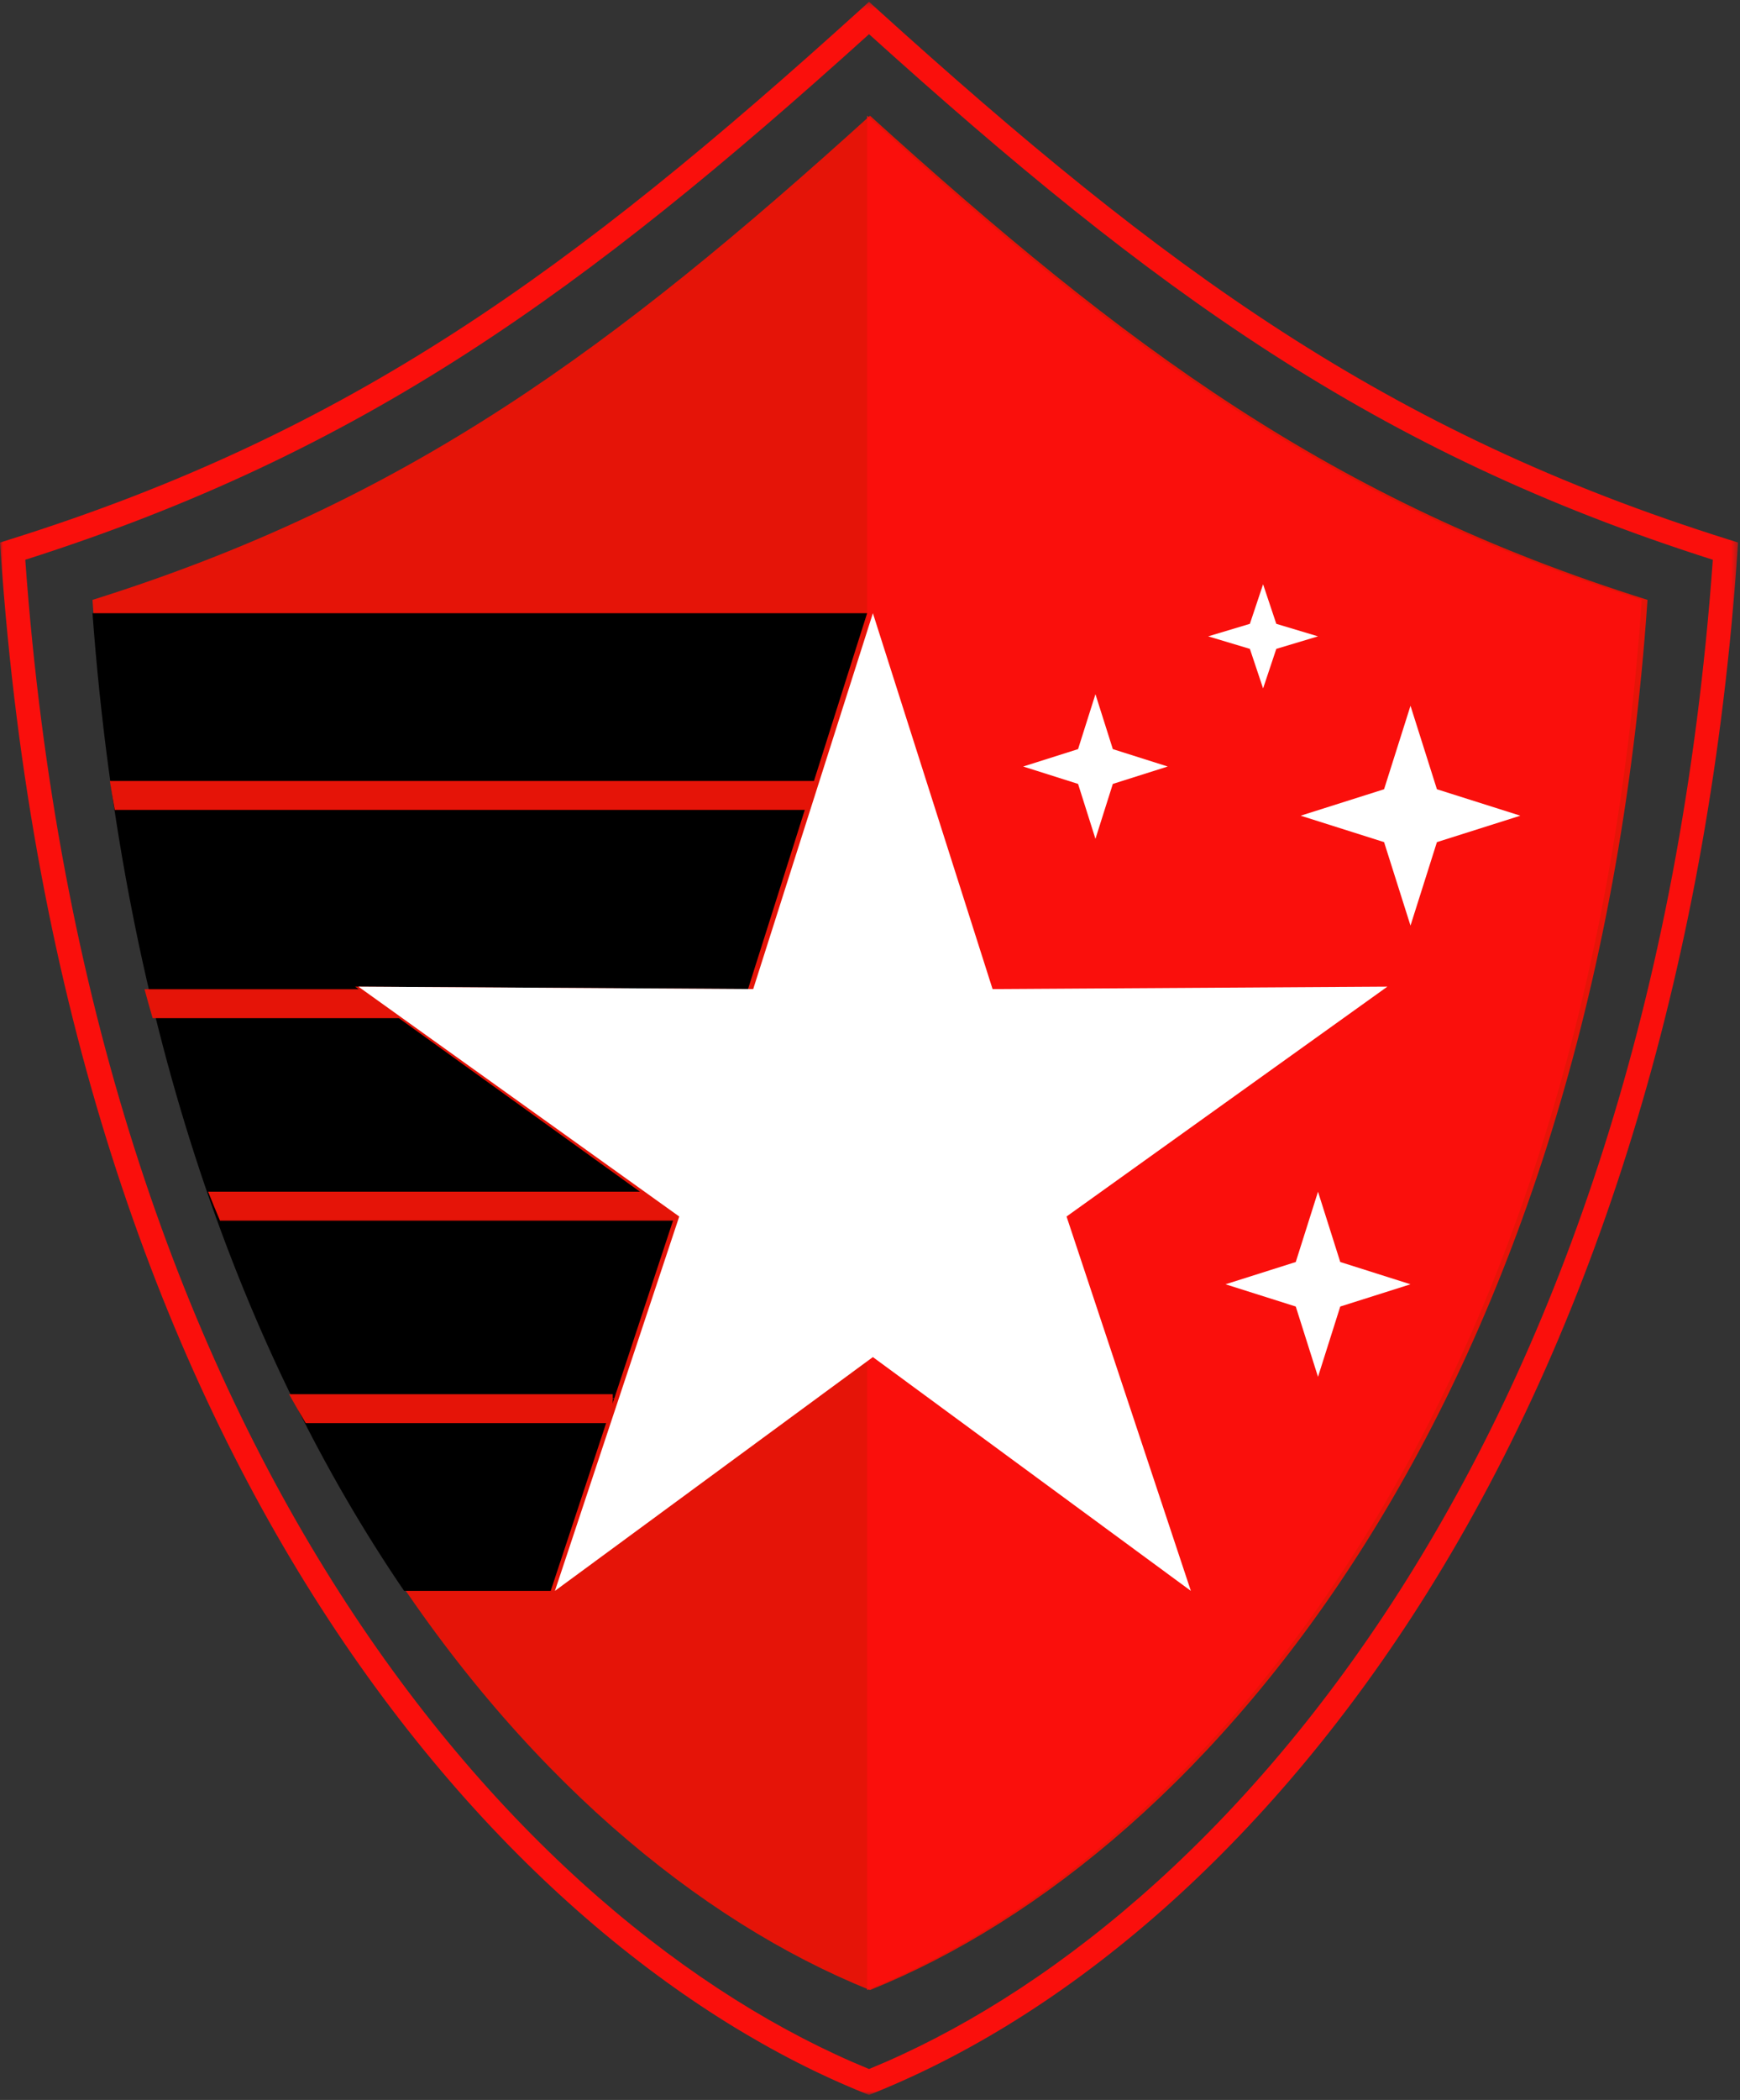 <?xml version="1.0" encoding="UTF-8"?>
<svg xmlns="http://www.w3.org/2000/svg" xmlns:xlink="http://www.w3.org/1999/xlink" width="301px" height="363px" viewBox="0 0 301 363">
  <rect x="0" y="0" width="301" height="363" fill="#333333" stroke="none"/>
  <!-- Generator: Sketch 50.2 (55047) - http://www.bohemiancoding.com/sketch -->
  <title>Sports Attack</title>
  <desc>Created with Sketch.</desc>
  <defs>
    <polygon id="path-1" points="0 0.31 300.67 0.31 300.67 362.131 0 362.131"></polygon>
  </defs>
  <g id="Page-1" stroke="none" stroke-width="1" fill="none" fill-rule="evenodd">
    <g id="Work" transform="translate(-570, -3411)">
      <g id="Sports-Attack" transform="translate(0, 3072)">
        <g transform="translate(570, 339)" id="Page-1">
          <g>
            <path d="M150.499,20 C106.248,60.06 70.614,86.57 16,103.695 C25.447,241.067 91.267,320.17 150.499,344 C209.729,320.17 275.553,241.067 285,103.695 C230.386,86.57 194.75,60.06 150.499,20" id="Fill-1" fill="#E51408"></path>
            <path d="M150,20 L150,344 C209.009,320.17 274.588,241.067 284,103.695 C229.589,86.57 194.086,60.06 150,20" id="Fill-3" fill="#FA0F0C"></path>
            <g id="Group-7">
              <mask id="mask-2" fill="white">
                <use xlink:href="#path-1"></use>
              </mask>
              <g id="Clip-6"></g>
              <path d="M4.371,96.76 C15.379,249.75 89.598,332.779 150.334,357.652 C211.072,332.779 285.291,249.747 296.299,96.76 C237.801,78.148 199.566,50.344 150.334,5.908 C101.095,50.346 62.86,78.15 4.371,96.76 Z M150.334,362.131 L149.557,361.821 C87.352,336.801 10.884,252.02 0.113,95.417 L0,93.782 L1.562,93.292 C60.76,74.736 99.03,46.743 148.942,1.572 L150.334,0.309 L151.726,1.572 C201.634,46.74 239.902,74.733 299.107,93.292 L300.67,93.782 L300.556,95.417 C295.788,164.75 277.176,227.047 246.731,275.575 C220.877,316.788 186.914,347.417 151.11,361.821 L150.334,362.131 Z" id="Fill-5" fill="#FA0F0C" mask="url(#mask-2)"></path>
            </g>
            <polygon id="Fill-8" fill="#000000" points="150.001 106.005 150.001 106 150 106"></polygon>
            <path d="M106.246,241.785 L104.87,241.785 L106.271,241.709 L116.662,210.287 L61.432,170.552 L129.396,170.972 L150,106 L16,106 C21.353,178.615 42.452,234.799 69.907,275 L95.262,275 L106.246,241.785 Z" id="Fill-10" fill="#000000"></path>
            <polygon id="Fill-12" fill="#FFFFFF" points="228 206 231.849 218.151 244 222 231.849 225.848 228 238 224.152 225.848 212 222 224.152 218.151"></polygon>
            <polygon id="Fill-14" fill="#FFFFFF" points="218.5 101 220.785 107.835 228 110 220.785 112.165 218.5 119 216.215 112.165 209 110 216.215 107.835"></polygon>
            <polygon id="Fill-16" fill="#FFFFFF" points="189.5 120 192.507 129.493 202 132.5 192.507 135.507 189.5 145 186.493 135.507 177 132.5 186.493 129.493"></polygon>
            <polygon id="Fill-18" fill="#FFFFFF" points="244 122 248.57 136.43 263 141 248.57 145.57 244 160 239.43 145.57 225 141 239.43 136.43"></polygon>
            <path d="M146,135 L19,135 C19.273,136.678 19.556,138.345 19.853,140 L146,140 L146,135 Z" id="Fill-20" fill="#E51408"></path>
            <path d="M77,171 L25,171 C25.455,172.681 25.925,174.347 26.406,176 L77,176 L77,171 Z" id="Fill-22" fill="#E51408"></path>
            <path d="M124,206 L36,206 C36.671,207.685 37.36,209.348 38.058,211 L124,211 L124,206 Z" id="Fill-24" fill="#E51408"></path>
            <path d="M106,241 L50,241 C50.947,242.689 51.907,244.357 52.882,246 L106,246 L106,241 Z" id="Fill-26" fill="#E51408"></path>
            <polygon id="Fill-28" fill="#FFFFFF" points="151 106 171.704 170.972 240 170.552 184.501 210.287 206.005 275 151 234.585 95.996 275 117.5 210.287 62 170.552 130.296 170.972"></polygon>
          </g>
        </g>
      </g>
    </g>
  </g>
</svg>
